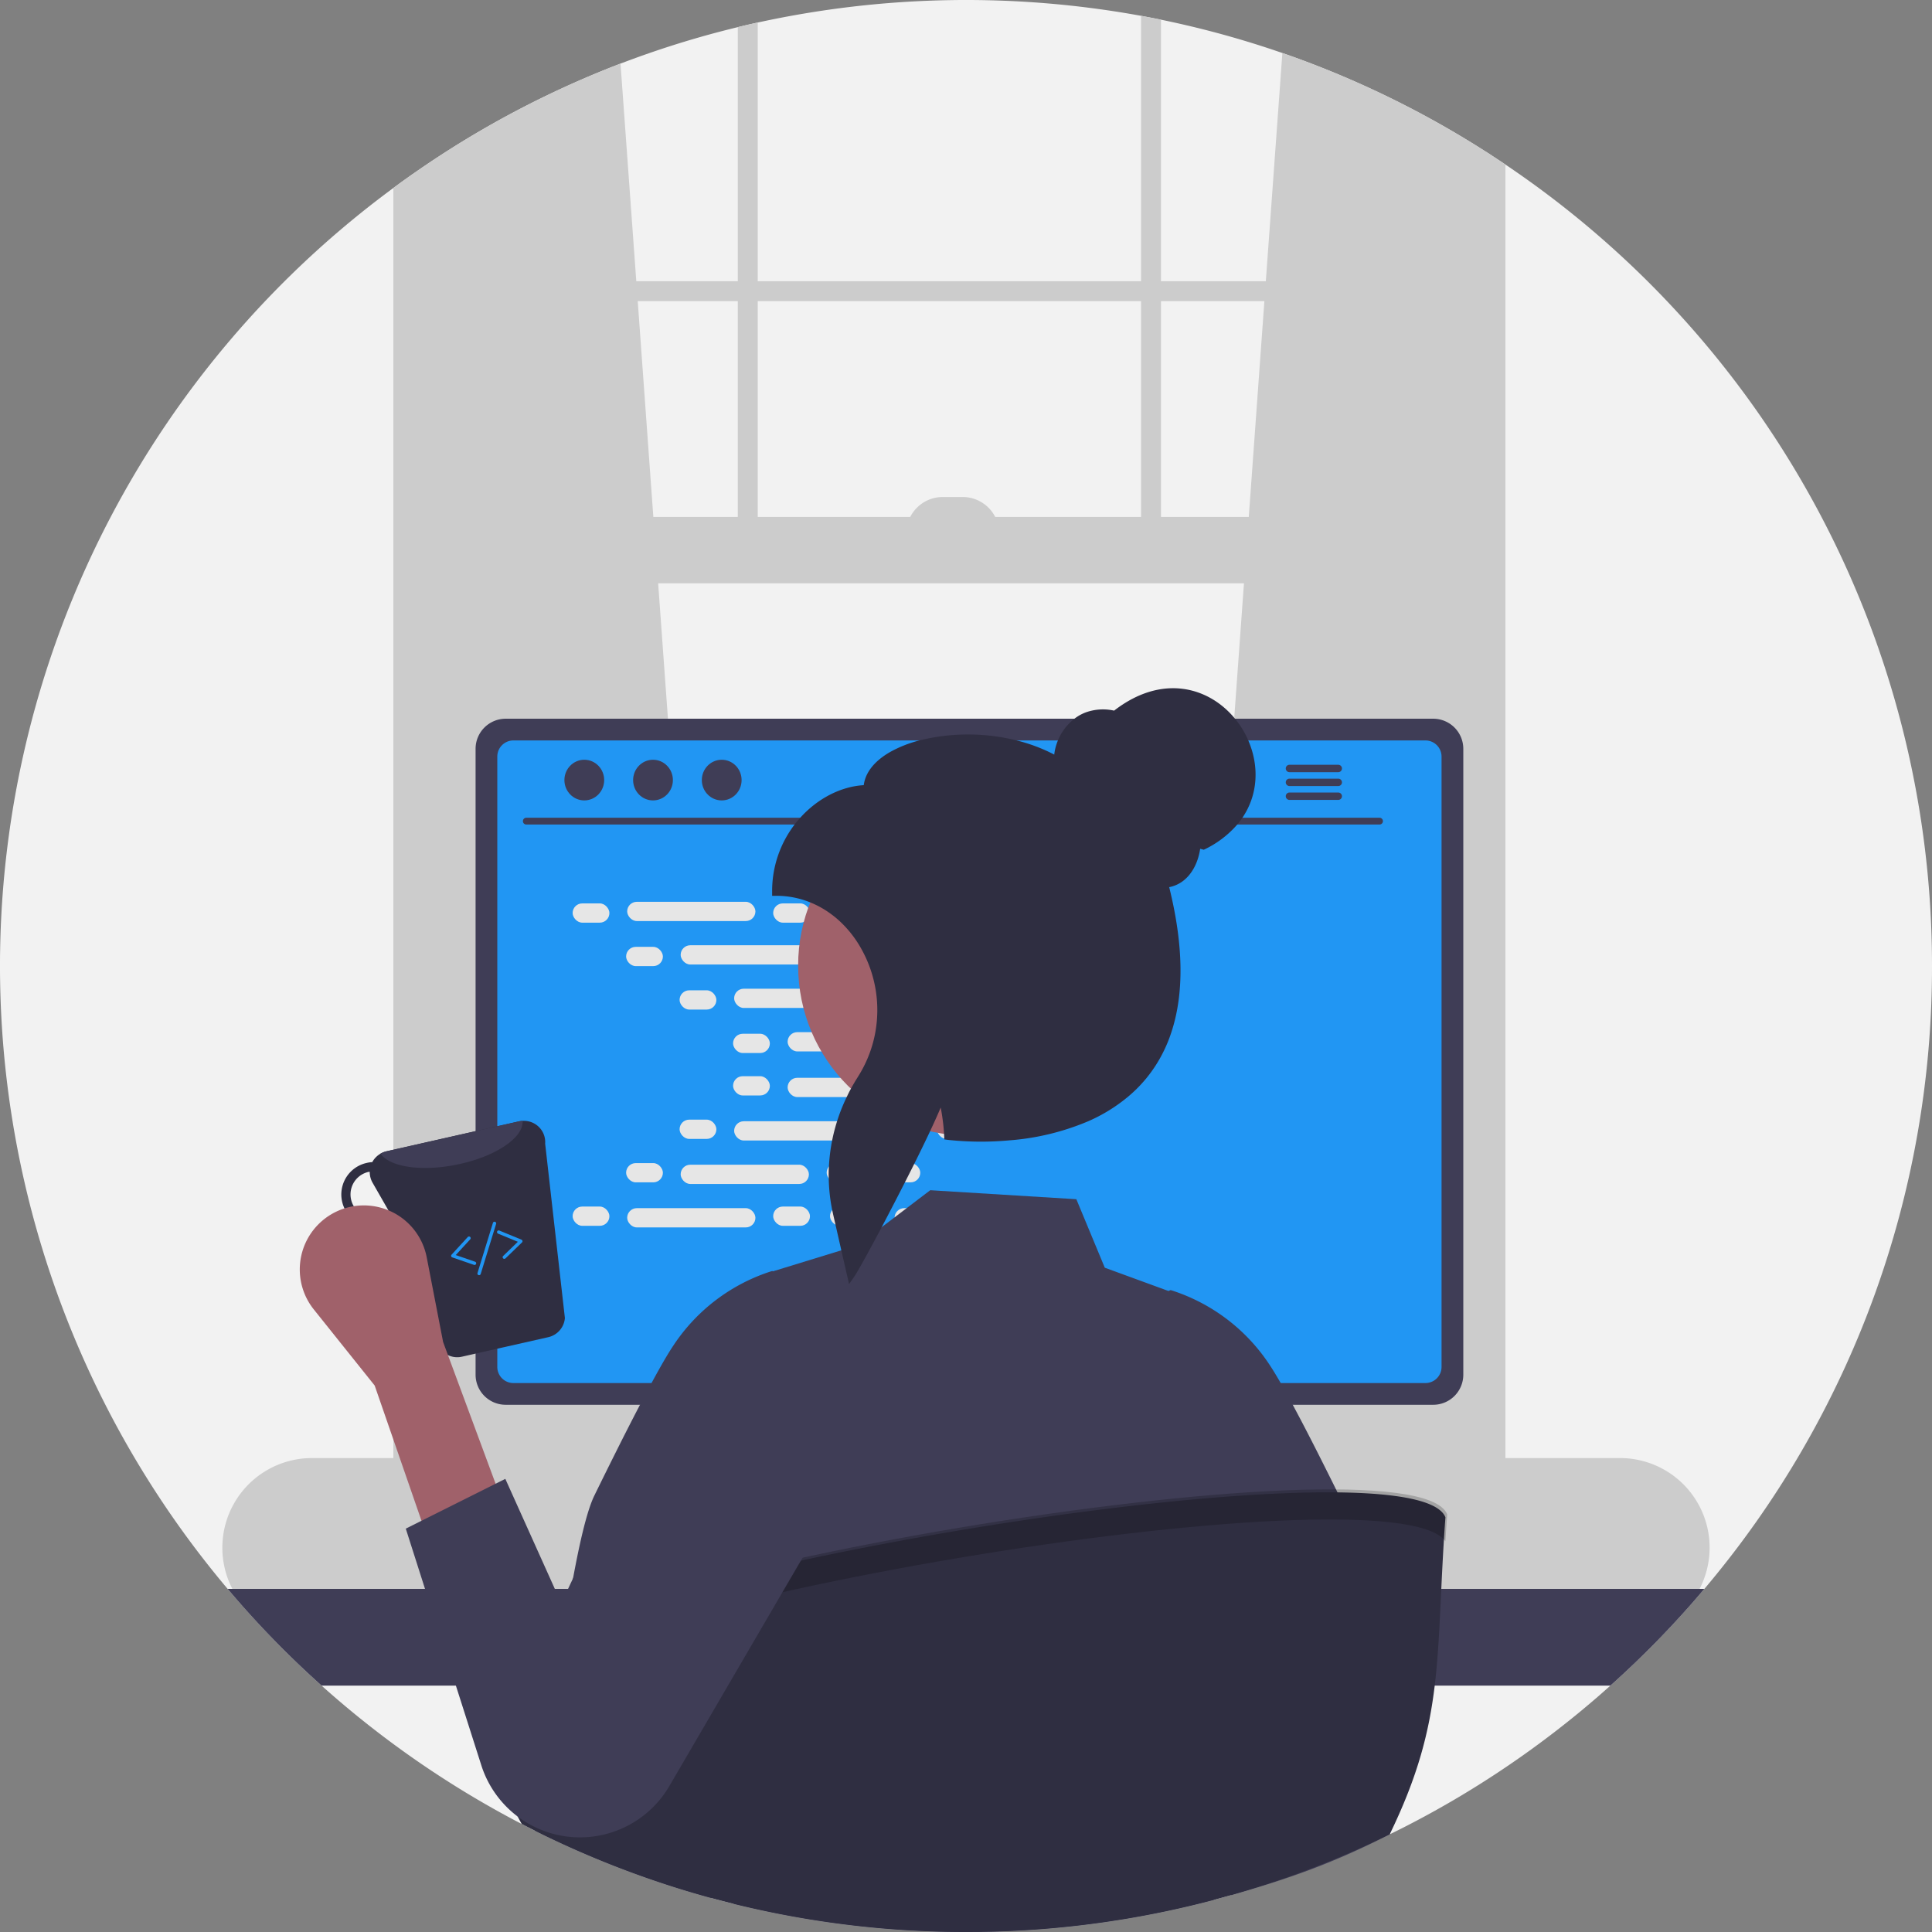 <svg viewBox="0 0 578 578" height="578" width="578" xmlns:xlink="http://www.w3.org/1999/xlink" xmlns="http://www.w3.org/2000/svg"><rect x="0" y="0" width="578" height="578" fill="#808080" stroke="none"/><path fill="#f2f2f2" transform="translate(-311 -161)" d="M889,450a287.861,287.861,0,0,1-68.09,186.34c-1.6,1.9-3.23,3.77-4.89,5.63a290.588,290.588,0,0,1-67.49,55.99q-8.67,5.205-17.72,9.81c-.61.31-1.23.62-1.84.92-.73.37-1.47.73-2.21,1.09A286.159,286.159,0,0,1,679.24,728q-2.55.72-5.11,1.4a288.588,288.588,0,0,1-65.84,9.49c-1.16.03-2.3.05-3.4.07-.39.01-.77.02-1.15.02-1.25.01-2.49.02-3.74.02a289.271,289.271,0,0,1-69.54-8.43q-3.42-.84-6.81-1.77a285.473,285.473,0,0,1-34.97-12.03q-9-3.75-17.68-8.09c-1.31-.66-2.62-1.32-3.91-2-.55-.27-1.09-.56-1.63-.84a290.458,290.458,0,0,1-81.65-64.06c-1.6-1.79-3.17-3.61-4.72-5.44a289.025,289.025,0,0,1,49.59-419.1c1.64-1.21,3.29-2.41,4.96-3.58q.495-.345.99-.69a286.753,286.753,0,0,1,97.1-43.85c1.98-.49,3.96-.95,5.96-1.38a291.798,291.798,0,0,1,114.68-2.01c1.99.37,3.98.75,5.96,1.16a287.281,287.281,0,0,1,97.1,39.43c.66.42,1.32.84,1.98,1.28,1.33.86,2.66,1.74,3.97,2.63A288.686,288.686,0,0,1,889,450Z"></path><path fill="#ccc" transform="translate(-311 -161)" d="M527,599.51l-92.37,8.2-.99.09V213.66q.495-.345.99-.69a288.323,288.323,0,0,1,62.01-32.94l4.72,65.1.43,5.96,4.67,64.56L507.9,335.51l18.93,261.7Z"></path><path fill="#ccc" transform="translate(-311 -161)" d="M755.43,206.32c.66.42,1.32.84,1.98,1.28V607.8l-1.98-.18-91.37-8.11.17-2.3L683.16,335.51l1.44-19.86,4.67-64.56.43-5.96,4.95-68.27A287.687,287.687,0,0,1,755.43,206.32Z"></path><path fill="#ccc" transform="translate(-311 -161)" d="M755.43,206.32V613.26c0,7.81-5.38,14.16-12,14.16H446.63c-5.48,0-10.13-4.36-11.54-10.31a16.108,16.108,0,0,1-.46-3.85V212.97q-.495.345-.99.69c-1.67,1.17-3.32,2.37-4.96,3.58V613.26a22.919,22.919,0,0,0,6.18,16,17.06,17.06,0,0,0,7.78,4.66,15.118,15.118,0,0,0,3.99.53h296.8a15.249,15.249,0,0,0,4-.53c7.98-2.15,13.95-10.59,13.95-20.66V210.23c-1.31-.89-2.64-1.77-3.97-2.63C756.75,207.16,756.09,206.74,755.43,206.32Z"></path><rect fill="#ccc" height="5.959" width="326.752" y="84.134" x="120.655"></rect><path fill="#ccc" transform="translate(-311 -161)" d="M531.73,169.12c1.98-.49,3.96-.95,5.96-1.38V329.55h-5.96Z"></path><path fill="#ccc" transform="translate(-311 -161)" d="M652.37,165.73c1.99.37,3.98.75,5.96,1.16V329.55h-5.96Z"></path><path fill="#ccc" transform="translate(-311 -161)" d="M795.65,597.21H404.34a26.82,26.82,0,0,0,0,53.64H795.65a26.76,26.76,0,0,0,20.12-9.11,27.096,27.096,0,0,0,3.02-4.18,25.54,25.54,0,0,0,1.75-3.56,26.803,26.803,0,0,0-24.89-36.79Z"></path><rect fill="#ccc" height="19.863" width="324.766" y="154.649" x="122.642"></rect><path fill="#ccc" d="M282.045,148.69h5.959a10.925,10.925,0,0,1,10.925,10.925v0a0,0,0,0,1,0,0h-27.809a0,0,0,0,1,0,0v0a10.925,10.925,0,0,1,10.925-10.925Z"></path><path fill="#3f3d56" transform="translate(-311 -161)" d="M820.91,636.34a289.004,289.004,0,0,1-28.12,28.95H407.21a289.004,289.004,0,0,1-28.12-28.95Z"></path><path fill="#2f2e41" transform="translate(-311 -161)" d="M632.28,536.07H567.36a3.175,3.175,0,0,0-1.03.16,3.448,3.448,0,0,0-2.43,3.3V642.09h71.85V539.53A3.463,3.463,0,0,0,632.28,536.07Zm-24.57,50.6a7.531,7.531,0,0,1-1.56,4.6,7.665,7.665,0,0,1-13.78-4.6v-11.9a7.67,7.67,0,0,1,15.34,0Z"></path><path fill="#3f3d56" transform="translate(-311 -161)" d="M563.68,638.81v9.89a1.94,1.94,0,0,0,1.93,1.94h68.43a1.946,1.946,0,0,0,1.93-1.94v-9.89Z"></path><path fill="#3f3d56" transform="translate(-311 -161)" d="M739.78,376.02H462.28a9.011,9.011,0,0,0-9,8.99V572.27a9.007,9.007,0,0,0,9,9h277.5a9.007,9.007,0,0,0,9-9V385.01A9.012,9.012,0,0,0,739.78,376.02Z"></path><path fill="#2196f3" transform="translate(-311 -161)" d="M737.46,382.52H464.59a4.82,4.82,0,0,0-4.81,4.82V569.96a4.818,4.818,0,0,0,4.81,4.81H737.46a4.818,4.818,0,0,0,4.81-4.81V387.34A4.821,4.821,0,0,0,737.46,382.52Z"></path><path fill="#2f2e41" transform="translate(-311 -161)" d="M687.24,650.48l-2.52-11.97a2.992,2.992,0,0,0-1.86-2.17,2.894,2.894,0,0,0-1.06-.2H524.49a2.895,2.895,0,0,0-1.06.2,2.993,2.993,0,0,0-1.86,2.17l-2.52,11.97a2.987,2.987,0,0,0,2.92,3.6H684.31a2.948,2.948,0,0,0,2.32-1.11A2.985,2.985,0,0,0,687.24,650.48Z"></path><rect fill="#3f3d56" rx="0.488" height="3" width="5" y="477.296" x="214.643"></rect><rect fill="#3f3d56" rx="0.488" height="3" width="5" y="477.296" x="224.643"></rect><rect fill="#3f3d56" rx="0.488" height="3" width="5" y="477.296" x="234.643"></rect><rect fill="#3f3d56" rx="0.488" height="3" width="5" y="477.296" x="244.643"></rect><rect fill="#3f3d56" rx="0.488" height="3" width="5" y="477.296" x="254.643"></rect><rect fill="#3f3d56" rx="0.488" height="3" width="5" y="477.296" x="264.643"></rect><rect fill="#3f3d56" rx="0.488" height="3" width="5" y="477.296" x="274.643"></rect><rect fill="#3f3d56" rx="0.488" height="3" width="5" y="477.296" x="284.643"></rect><rect fill="#3f3d56" rx="0.488" height="3" width="5" y="477.296" x="294.643"></rect><rect fill="#3f3d56" rx="0.488" height="3" width="5" y="477.296" x="304.643"></rect><rect fill="#3f3d56" rx="0.488" height="3" width="5" y="477.296" x="314.643"></rect><rect fill="#3f3d56" rx="0.488" height="3" width="5" y="477.296" x="324.643"></rect><rect fill="#3f3d56" rx="0.488" height="3" width="5" y="477.296" x="334.643"></rect><rect fill="#3f3d56" rx="0.488" height="3" width="5" y="477.296" x="344.643"></rect><rect fill="#3f3d56" rx="0.488" height="3" width="5" y="477.296" x="354.643"></rect><rect fill="#3f3d56" rx="0.488" height="3" width="5" y="477.296" x="364.643"></rect><rect fill="#3f3d56" rx="0.488" height="3" width="5" y="482.296" x="214.525"></rect><rect fill="#3f3d56" rx="0.488" height="3" width="5" y="482.296" x="224.525"></rect><rect fill="#3f3d56" rx="0.488" height="3" width="5" y="482.296" x="234.525"></rect><rect fill="#3f3d56" rx="0.488" height="3" width="5" y="482.296" x="244.525"></rect><rect fill="#3f3d56" rx="0.488" height="3" width="5" y="482.296" x="254.525"></rect><rect fill="#3f3d56" rx="0.488" height="3" width="5" y="482.296" x="264.525"></rect><rect fill="#3f3d56" rx="0.488" height="3" width="5" y="482.296" x="274.525"></rect><rect fill="#3f3d56" rx="0.488" height="3" width="5" y="482.296" x="284.525"></rect><rect fill="#3f3d56" rx="0.488" height="3" width="5" y="482.296" x="294.525"></rect><rect fill="#3f3d56" rx="0.488" height="3" width="5" y="482.296" x="304.525"></rect><rect fill="#3f3d56" rx="0.488" height="3" width="5" y="482.296" x="314.525"></rect><rect fill="#3f3d56" rx="0.488" height="3" width="5" y="482.296" x="324.525"></rect><rect fill="#3f3d56" rx="0.488" height="3" width="5" y="482.296" x="334.525"></rect><rect fill="#3f3d56" rx="0.488" height="3" width="5" y="482.296" x="344.525"></rect><rect fill="#3f3d56" rx="0.488" height="3" width="5" y="482.296" x="354.525"></rect><rect fill="#3f3d56" rx="0.488" height="3" width="5" y="482.296" x="364.525"></rect><rect fill="#3f3d56" rx="0.488" height="3" width="40" y="488.296" x="262.525"></rect><path fill="#3f3d56" transform="translate(-311 -161)" d="M723.748,407.677H468.425a1.016,1.016,0,0,1,0-2.031H723.748a1.016,1.016,0,0,1,0,2.031Z"></path><ellipse fill="#3f3d56" ry="6.083" rx="5.95" cy="233.379" cx="174.805"></ellipse><ellipse fill="#3f3d56" ry="6.083" rx="5.95" cy="233.379" cx="195.361"></ellipse><ellipse fill="#3f3d56" ry="6.083" rx="5.95" cy="233.379" cx="215.917"></ellipse><path fill="#3f3d56" transform="translate(-311 -161)" d="M711.37,389.8h-14.6a1.105,1.105,0,0,0,0,2.21h14.6a1.105,1.105,0,0,0,0-2.21Z"></path><path fill="#3f3d56" transform="translate(-311 -161)" d="M711.37,393.95h-14.6a1.105,1.105,0,0,0,0,2.21h14.6a1.105,1.105,0,0,0,0-2.21Z"></path><path fill="#3f3d56" transform="translate(-311 -161)" d="M711.37,398.1h-14.6a1.105,1.105,0,0,0,0,2.21h14.6a1.105,1.105,0,0,0,0-2.21Z"></path><rect fill="#e6e6e6" rx="2.88" height="5.76" width="11.006" y="270.273" x="171.314"></rect><rect fill="#e6e6e6" rx="2.88" height="5.76" width="11.006" y="270.273" x="231.314"></rect><rect fill="#e6e6e6" rx="2.88" height="5.76" width="11.006" y="270.273" x="248.314"></rect><rect fill="#e6e6e6" rx="2.88" height="5.76" width="38.366" y="269.793" x="187.634"></rect><rect fill="#e6e6e6" rx="2.88" height="5.76" width="38.366" y="269.793" x="267.634"></rect><rect fill="#e6e6e6" rx="2.88" height="5.76" width="11.006" y="283.273" x="187.314"></rect><rect fill="#e6e6e6" rx="2.88" height="5.76" width="11.006" y="283.273" x="247.314"></rect><rect fill="#e6e6e6" rx="2.88" height="5.76" width="11.006" y="283.273" x="264.314"></rect><rect fill="#e6e6e6" rx="2.88" height="5.76" width="38.366" y="282.793" x="203.634"></rect><rect fill="#e6e6e6" rx="2.88" height="5.76" width="38.366" y="282.793" x="283.634"></rect><rect fill="#e6e6e6" rx="2.88" height="5.76" width="11.006" y="296.273" x="203.314"></rect><rect fill="#e6e6e6" rx="2.88" height="5.76" width="11.006" y="296.273" x="263.314"></rect><rect fill="#e6e6e6" rx="2.88" height="5.76" width="11.006" y="296.273" x="280.314"></rect><rect fill="#e6e6e6" rx="2.88" height="5.76" width="38.366" y="295.793" x="219.634"></rect><rect fill="#e6e6e6" rx="2.88" height="5.76" width="38.366" y="295.793" x="299.634"></rect><rect fill="#e6e6e6" rx="2.88" height="5.76" width="11.006" y="309.273" x="219.314"></rect><rect fill="#e6e6e6" rx="2.88" height="5.76" width="11.006" y="309.273" x="279.314"></rect><rect fill="#e6e6e6" rx="2.88" height="5.76" width="11.006" y="309.273" x="296.314"></rect><rect fill="#e6e6e6" rx="2.88" height="5.76" width="38.366" y="308.793" x="235.634"></rect><rect fill="#e6e6e6" rx="2.88" height="5.76" width="11.006" y="360.967" x="231.314"></rect><rect fill="#e6e6e6" rx="2.88" height="5.76" width="11.006" y="360.967" x="248.314"></rect><rect fill="#e6e6e6" rx="2.88" height="5.76" width="38.366" y="361.447" x="267.634"></rect><rect fill="#e6e6e6" rx="2.88" height="5.76" width="11.006" y="360.967" x="171.314"></rect><rect fill="#e6e6e6" rx="2.88" height="5.76" width="38.366" y="361.447" x="187.634"></rect><rect fill="#e6e6e6" rx="2.88" height="5.76" width="11.006" y="347.967" x="187.314"></rect><rect fill="#e6e6e6" rx="2.88" height="5.76" width="11.006" y="347.967" x="247.314"></rect><rect fill="#e6e6e6" rx="2.88" height="5.76" width="11.006" y="347.967" x="264.314"></rect><rect fill="#e6e6e6" rx="2.88" height="5.76" width="38.366" y="348.447" x="203.634"></rect><rect fill="#e6e6e6" rx="2.88" height="5.76" width="11.006" y="334.967" x="203.314"></rect><rect fill="#e6e6e6" rx="2.88" height="5.76" width="11.006" y="334.967" x="263.314"></rect><rect fill="#e6e6e6" rx="2.88" height="5.76" width="11.006" y="334.967" x="280.314"></rect><rect fill="#e6e6e6" rx="2.88" height="5.76" width="38.366" y="335.447" x="219.634"></rect><rect fill="#e6e6e6" rx="2.88" height="5.76" width="11.006" y="321.967" x="219.314"></rect><rect fill="#e6e6e6" rx="2.88" height="5.76" width="11.006" y="321.967" x="279.314"></rect><rect fill="#e6e6e6" rx="2.88" height="5.76" width="11.006" y="321.967" x="296.314"></rect><rect fill="#e6e6e6" rx="2.88" height="5.76" width="38.366" y="322.447" x="235.634"></rect><path fill="#3f3d56" transform="translate(-311 -161)" d="M726.81,709.77c-.61.31-1.23.62-1.84.92-15.8,7.9-28.44,12.39-45.73,17.31-1.46-16.3-2.87-44.95-4.24-62.71-.36-4.61-.72-8.48-1.07-11.21a15.182,15.182,0,0,0-.88-4.25l.06,4.25.15,11.21.87,64.11a288.588,288.588,0,0,1-65.84,9.49c-1.16.03-2.3.05-3.4.07-.39.01-.77.02-1.15.02-1.25.01-2.49.02-3.74.02a289.271,289.271,0,0,1-69.54-8.43c.49-16.13.98-44.46,1.45-65.28.1-4.07.19-7.86.29-11.21.19-7.16.39-12.32.58-14.05a4.361,4.361,0,0,0-.39.97,97.154,97.154,0,0,0-1.89,13.08c-.35,3.35-.7,7.14-1.05,11.21-1.86,21.63-3.8,51.04-5.8,63.51a285.473,285.473,0,0,1-34.97-12.03q-9-3.75-17.68-8.09c1.1-7.2,2.25-15.27,3.43-23.64.92-6.49,1.87-13.16,2.84-19.75,1.5-10.18,3.04-20.16,4.6-28.95,2.28-12.84,4.62-23.16,6.94-27.9,2.2-4.5,4.4-8.94,6.53-13.19.74-1.49,1.48-2.96,2.2-4.39.17-.34.34-.67.51-1,1.53-3.01,3.01-5.89,4.42-8.59,1.21-2.31,2.36-4.49,3.45-6.5,2.64-4.88,4.88-8.77,6.54-11.23a55.257,55.257,0,0,1,29.28-22.21l.3-.08.21.09,20.45-6.28,2.99-.92,2.01-.62,7.08-5.39,3.85-2.93,3.61-2.75,7.06-5.37,43.71,2.69,8.51,20.49,19.06,6.97.33-.15.29-.12.3.08a55.306,55.306,0,0,1,29.28,22.21c.94,1.41,2.08,3.27,3.37,5.52,1.1,1.91,2.3,4.09,3.6,6.5,1.85,3.43,3.87,7.3,6.01,11.49.47.92.95,1.86,1.43,2.81q1.335,2.64,2.71,5.39c2.13,4.25,4.33,8.69,6.53,13.2,1.91,3.91,3.84,11.95,5.74,22.18,1.57,8.5,3.13,18.52,4.64,28.95,1.98,13.52-.13,29.71,1.66,42.15C726.58,708.23,726.7,709,726.81,709.77Z"></path><circle fill="#a0616a" r="50.836" cy="288.888" cx="289.615"></circle><path fill="#2f2e41" transform="translate(-311 -161)" d="M684.45,382.52a26.608,26.608,0,0,0-3.97-6.5c-7.72-9.43-21.76-13.58-36.17-2.42a15.279,15.279,0,0,0-8.35.48,12.91,12.91,0,0,0-3.52,1.94,15.97,15.97,0,0,0-4.94,6.5,15.522,15.522,0,0,0-1.1,4.23,50.565,50.565,0,0,0-11.23-4.23,60.34,60.34,0,0,0-29.13,0,36.544,36.544,0,0,0-8.78,3.48c-4.68,2.7-7.37,6.11-7.85,9.9-6.75.38-13.77,3.93-19,9.75-.59.65-1.16,1.33-1.69,2.03A32.709,32.709,0,0,0,542,427.73V429h1.27a26.87,26.87,0,0,1,10.15,1.98,27.585,27.585,0,0,1,5.89,3.25,28.764,28.764,0,0,1,3.37,2.8,33.483,33.483,0,0,1,6.12,8.05,37.459,37.459,0,0,1,4.08,24.71,36.2,36.2,0,0,1-1.52,5.76,37.584,37.584,0,0,1-3.71,7.63c-.06.09-.11.18-.17.27-.67,1.07-1.31,2.16-1.91,3.26-.45.82-.87,1.66-1.26,2.5a51.957,51.957,0,0,0-2.88,7.24,53.586,53.586,0,0,0-2.44,13.54c-.07,1.22-.09,2.44-.05,3.66a51.979,51.979,0,0,0,1.03,9.36c.09.42.18.83.27,1.25l.73,3.19,1.73,7.61,1.2,5.24,1.11,4.86,1.64-2.35c.56-.8,1.97-3.26,3.86-6.74,1.25-2.27,2.7-4.98,4.27-7.94,2.19-4.15,4.59-8.78,6.94-13.4.95-1.87,1.89-3.73,2.8-5.55,1.72-3.45,3.34-6.78,4.73-9.74,1.28-2.73,2.37-5.15,3.18-7.09.25,1.27.46,2.56.62,3.86.18,1.32.31,2.66.38,4,.02.2.03.41.04.61l.04.82.01.24,1.06.14a93.022,93.022,0,0,0,18.4.14h.01a74.862,74.862,0,0,0,23.56-5.71,49.257,49.257,0,0,0,11.8-7.24,41.3,41.3,0,0,0,4.66-4.52c.36-.41.71-.82,1.05-1.24a41.125,41.125,0,0,0,5.05-7.9,41.802,41.802,0,0,0,2.34-5.76c3.84-11.63,3.62-26.14-.66-43.38a9.923,9.923,0,0,0,3.27-1.26c3.14-1.89,5.32-5.64,6-10.22l1.08.29a30.104,30.104,0,0,0,10.01-7.54,24.115,24.115,0,0,0,1.54-2.03C687.58,398.45,687.62,389.81,684.45,382.52Z"></path><polygon opacity="0.2" points="206.32 475.296 214.817 442.504 222.32 470.8 206.32 475.296"></polygon><path fill="#2f2e41" transform="translate(-311 -161)" d="M743.43,614.93c-3.04,41.88.11,60.32-16.67,94.85A286.159,286.159,0,0,1,679.24,728q-2.55.72-5.11,1.4a288.588,288.588,0,0,1-65.84,9.49c-1.16.03-2.3.05-3.4.07-.39.01-.77.02-1.15.02-1.25.01-2.49.02-3.74.02a289.271,289.271,0,0,1-69.54-8.43q-3.42-.84-6.81-1.77a285.473,285.473,0,0,1-34.97-12.03q-9-3.75-17.68-8.09c-1.31-.66-2.62-1.32-3.91-2-6.63-11.66-10.4-25.84-10.48-42.88C461.2,634.44,733.29,589.61,743.43,614.93Z"></path><path opacity="0.2" transform="translate(-311 -161)" d="M743.422,622.102c.155-2.593.329-5.271.531-8.06-10.14-25.32-282.23,19.51-286.82,48.87.013,2.692.128,5.304.321,7.855C468.57,641.789,727.059,599.181,743.422,622.102Z"></path><path fill="#2f2e41" transform="translate(-311 -161)" d="M474.096,503.152a6.365,6.365,0,0,0-6.753-6.816,5.854,5.854,0,0,0-1.005.126l-39.762,8.983a6.548,6.548,0,0,0-4.209,3.235,8.184,8.184,0,0,0-1.727.251,9.661,9.661,0,0,0,4.271,18.845,9.794,9.794,0,0,0,3.895-1.884l13.474,37.941a6.329,6.329,0,0,0,6.941,3.046l25.849-5.842A6.416,6.416,0,0,0,480,555.32Zm-49.781,21.923a6.91,6.91,0,0,1-3.078-13.474c.126-.031.251,0,.377-.031a6.506,6.506,0,0,0,.848,3.266l4.931,8.606A6.505,6.505,0,0,1,424.314,525.074Z"></path><path fill="#3f3d56" transform="translate(-311 -161)" d="M467.343,496.336c.377,5.025-8.229,10.804-19.755,13.097-10.585,2.167-20.07.659-22.739-3.298a6.025,6.025,0,0,1,1.728-.691l39.762-8.983A5.854,5.854,0,0,1,467.343,496.336Z"></path><path fill="#a0616a" transform="translate(-311 -161)" d="M439.843,623.905,462.177,612.738l-18.611-50.251-4.905-25.342a19.161,19.161,0,0,0-31.282-10.907h0a19.161,19.161,0,0,0-2.493,26.518l18.207,22.759Z"></path><path fill="#3f3d56" transform="translate(-311 -161)" d="M462.177,603.433l-29.778,14.889,22.599,70.809A30.977,30.977,0,0,0,477.333,709.847h0a30.977,30.977,0,0,0,33.737-14.197l59.925-102.714a31.62,31.62,0,0,0-10.196-42.982h0a31.62,31.62,0,0,0-45.296,12.765l-36.576,77.936Z"></path><path fill="#2196f3" transform="translate(-311 -161)" d="M452.967,539.441a.496.496,0,0,1-.163-.027l-6.501-2.238a.499.499,0,0,1-.206-.811l4.835-5.265a.5.5,0,1,1,.736.676l-4.319,4.702,5.779,1.99a.5.5,0,0,1-.163.973Z"></path><path fill="#2196f3" transform="translate(-311 -161)" d="M461.878,537.617a.5.5,0,0,1-.348-.859l4.395-4.249-5.903-2.433a.5.5,0,1,1,.381-.924l6.609,2.724a.5.5,0,0,1,.157.821l-4.943,4.779A.5.5,0,0,1,461.878,537.617Z"></path><path fill="#2196f3" transform="translate(-311 -161)" d="M454.332,542.5a.482.482,0,0,1-.147-.022.5.5,0,0,1-.331-.625l4.615-15a.5.5,0,0,1,.956.295l-4.615,15A.5.5,0,0,1,454.332,542.5Z"></path></svg>